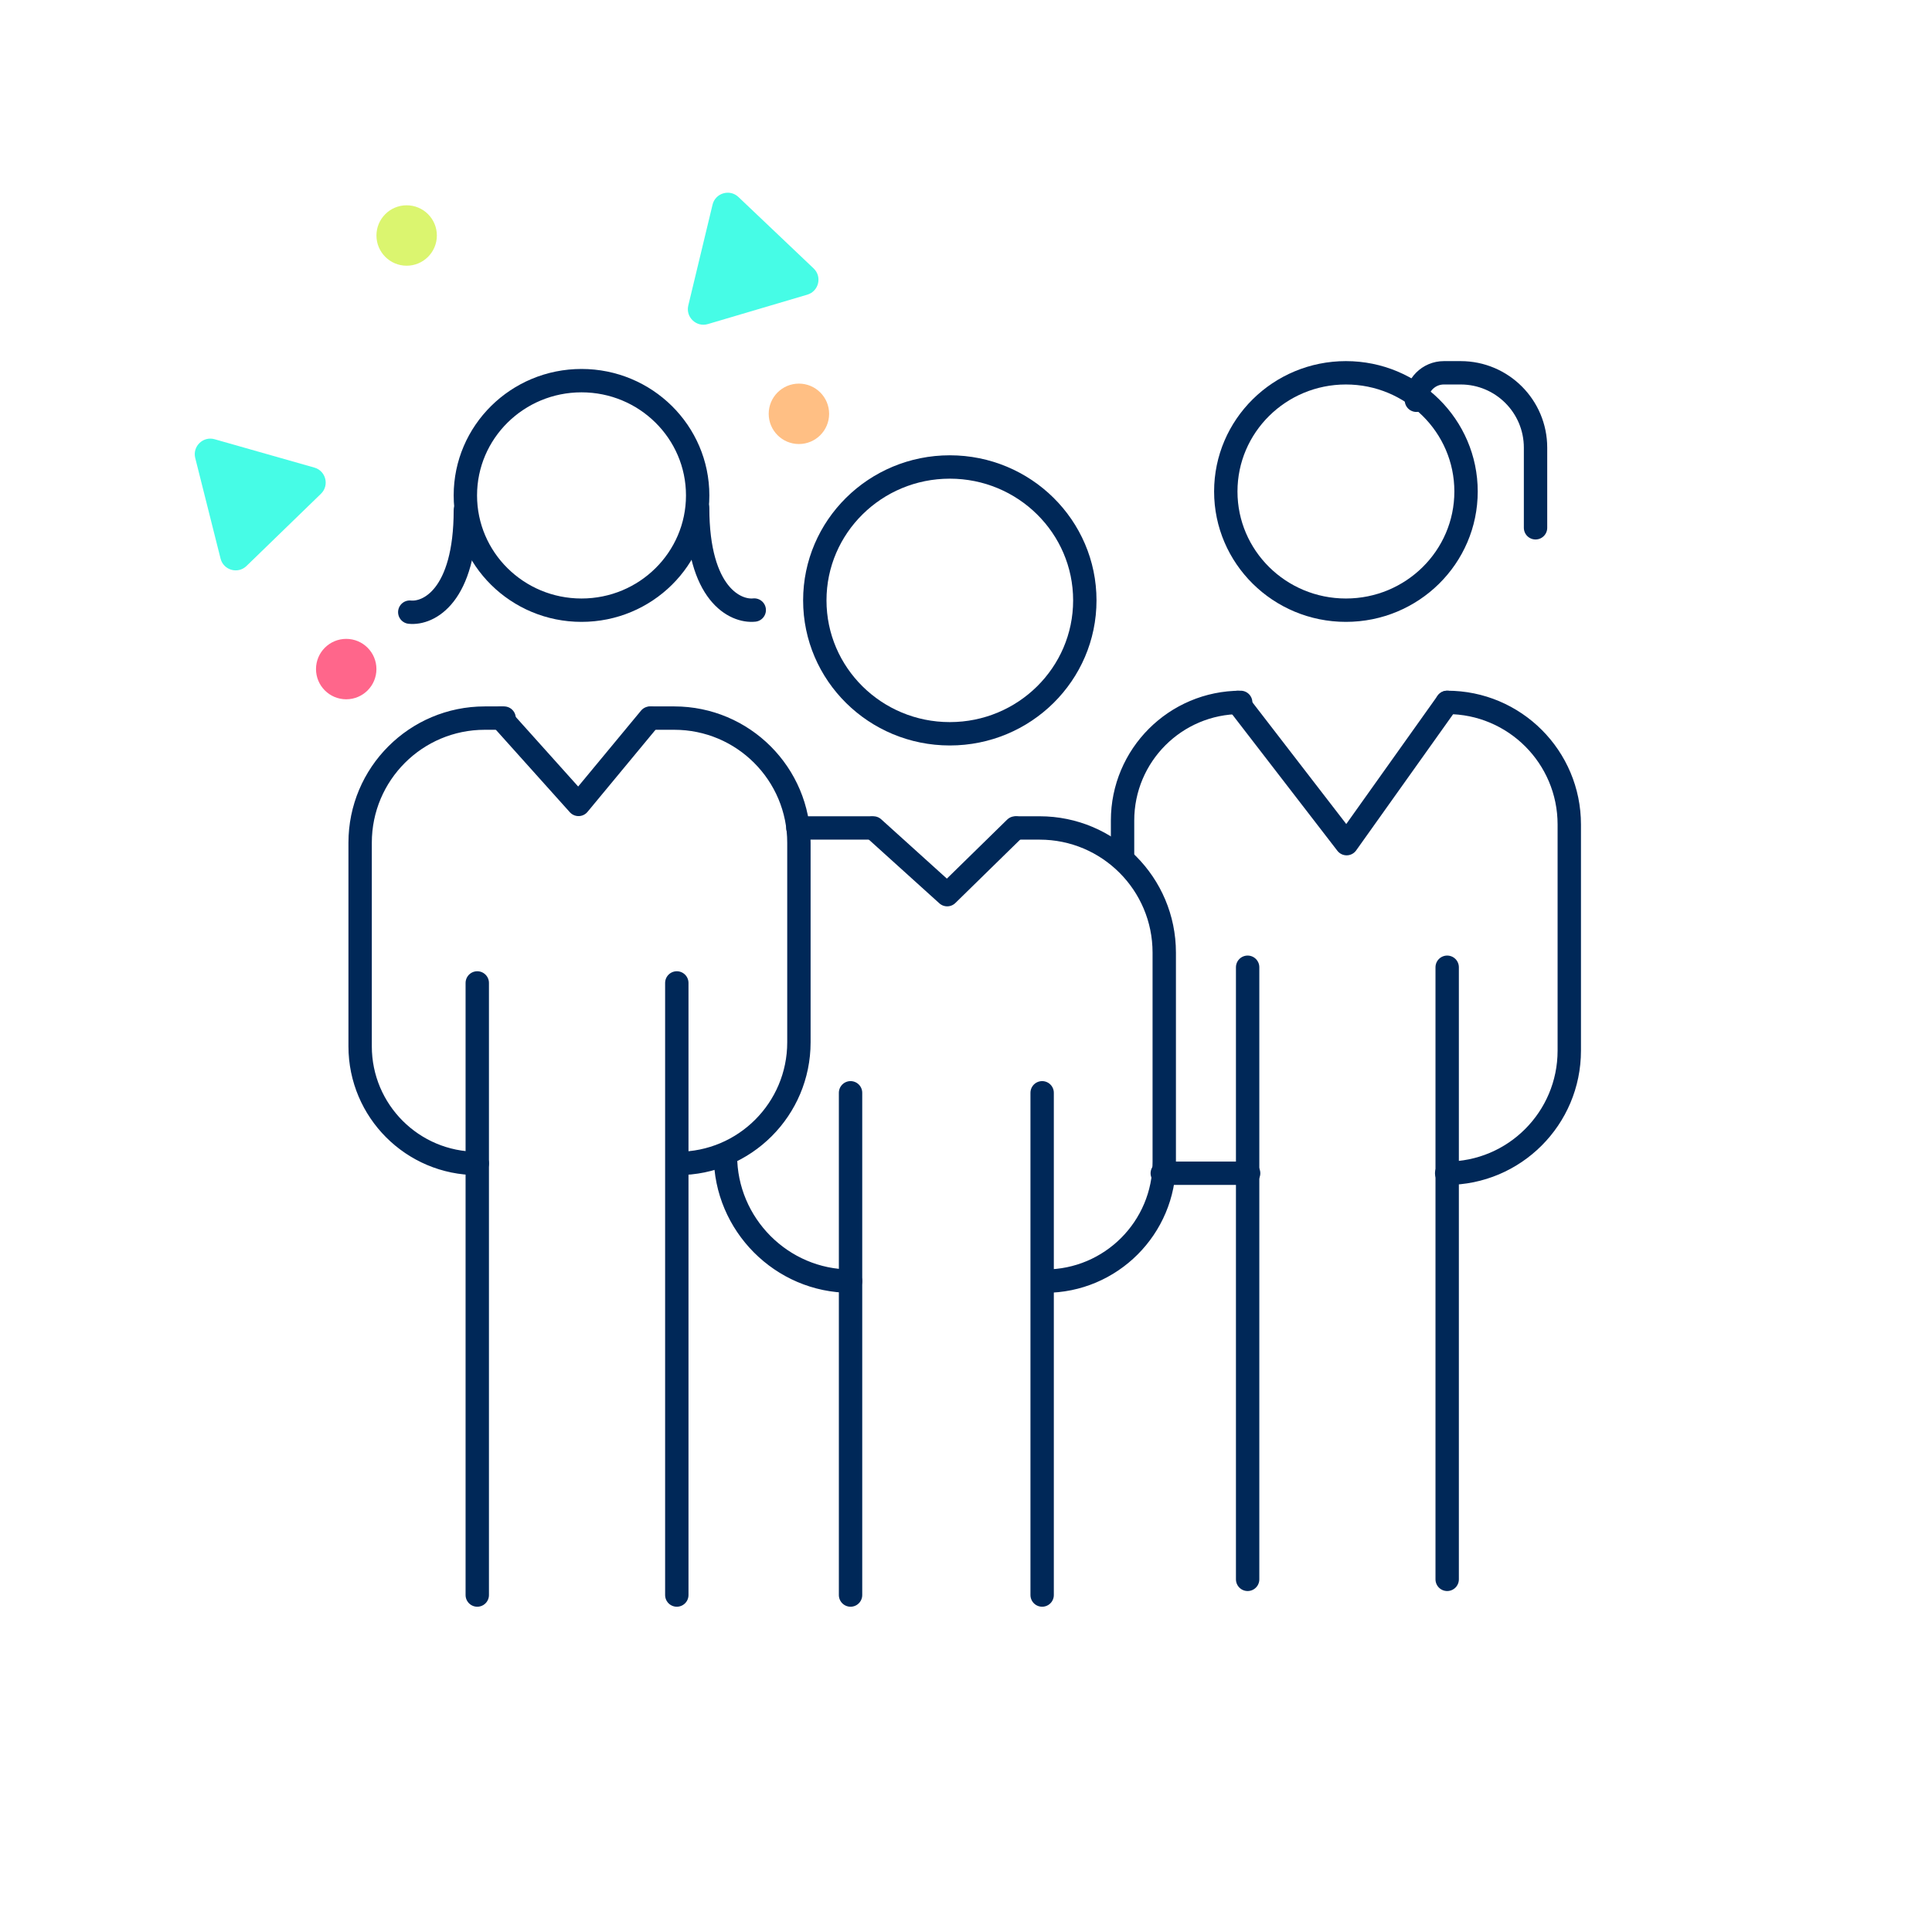 <svg width="124" height="124" viewBox="0 0 124 124" fill="none" xmlns="http://www.w3.org/2000/svg">
<ellipse cx="60.961" cy="38.534" rx="8.665" ry="8.562" stroke="#002858" stroke-width="1.5" stroke-linecap="round" stroke-linejoin="round"/>
<ellipse cx="86.384" cy="31.545" rx="7.71" ry="7.618" stroke="#002858" stroke-width="1.5" stroke-linecap="round" stroke-linejoin="round"/>
<path d="M98.554 33.875V28.733C98.554 26.079 96.402 23.927 93.748 23.927H92.671C91.697 23.927 90.908 24.717 90.908 25.69V25.69" stroke="#002858" stroke-width="1.5" stroke-linecap="round" stroke-linejoin="round"/>
<path d="M79.63 45.081V45.081C75.443 45.081 72.048 48.476 72.048 52.664V55.029M92.883 45.081V45.081C97.212 45.081 100.72 48.59 100.72 52.919V67.432C100.72 71.778 97.197 75.301 92.851 75.301V75.301M74.597 75.301H80.14" stroke="#002858" stroke-width="1.5" stroke-linecap="round" stroke-linejoin="round"/>
<path d="M79.439 45.081L86.43 54.147L92.883 45.081" stroke="#002858" stroke-width="1.5" stroke-linecap="round" stroke-linejoin="round"/>
<path d="M80.076 62.08V101.366" stroke="#002858" stroke-width="1.5" stroke-linecap="round" stroke-linejoin="round"/>
<path d="M92.883 62.08V101.366" stroke="#002858" stroke-width="1.5" stroke-linecap="round" stroke-linejoin="round"/>
<path d="M55.864 53.14H51.213M65.294 53.14H66.724C71.142 53.14 74.724 56.722 74.724 61.14V74.581C74.724 78.803 71.301 82.226 67.078 82.226V82.226M46.561 74.168V74.168C46.561 78.586 50.171 82.226 54.59 82.226V82.226" stroke="#002858" stroke-width="1.5" stroke-linecap="round" stroke-linejoin="round"/>
<path d="M56.055 53.14L60.793 57.421L65.167 53.14" stroke="#002858" stroke-width="1.5" stroke-linecap="round" stroke-linejoin="round"/>
<path d="M54.59 70.138V102.373" stroke="#002858" stroke-width="1.5" stroke-linecap="round" stroke-linejoin="round"/>
<path d="M66.887 70.138V102.373" stroke="#002858" stroke-width="1.5" stroke-linecap="round" stroke-linejoin="round"/>
<ellipse cx="37.323" cy="31.797" rx="7.455" ry="7.366" stroke="#002858" stroke-width="1.5" stroke-linecap="round" stroke-linejoin="round"/>
<path d="M26.3 39.289C27.489 39.415 29.868 38.282 29.868 32.742" stroke="#002858" stroke-width="1.5" stroke-linecap="round" stroke-linejoin="round"/>
<path d="M48.409 39.154C47.199 39.28 44.777 38.147 44.777 32.607" stroke="#002858" stroke-width="1.5" stroke-linecap="round" stroke-linejoin="round"/>
<path d="M32.353 46.089H31.114C26.695 46.089 23.114 49.67 23.114 54.089V67.153C23.114 71.305 26.48 74.671 30.632 74.671V74.671M41.815 46.089H43.276C47.695 46.089 51.276 49.67 51.276 54.089V66.898C51.276 71.191 47.796 74.671 43.503 74.671V74.671" stroke="#002858" stroke-width="1.5" stroke-linecap="round" stroke-linejoin="round"/>
<path d="M32.161 46.089L37.131 51.629L41.719 46.089" stroke="#002858" stroke-width="1.5" stroke-linecap="round" stroke-linejoin="round"/>
<path d="M30.632 63.087V102.373" stroke="#002858" stroke-width="1.5" stroke-linecap="round" stroke-linejoin="round"/>
<path d="M43.439 63.087V102.373" stroke="#002858" stroke-width="1.5" stroke-linecap="round" stroke-linejoin="round"/>
<path d="M20.177 30.011C20.918 30.221 21.152 31.155 20.6 31.691L15.822 36.325C15.27 36.861 14.344 36.598 14.156 35.852L12.531 29.397C12.344 28.65 13.034 27.98 13.775 28.191L20.177 30.011Z" fill="#46FCE6"/>
<path d="M45.432 20.8C44.694 21.018 43.996 20.355 44.176 19.607L45.733 13.136C45.913 12.387 46.836 12.114 47.394 12.644L52.22 17.228C52.778 17.759 52.553 18.694 51.815 18.912L45.432 20.8Z" fill="#46FCE6"/>
<ellipse cx="26.1" cy="15.115" rx="1.939" ry="1.939" fill="#DBF56F"/>
<circle cx="51.276" cy="26.56" r="1.939" fill="#FFBF84"/>
<circle cx="22.221" cy="42.943" r="1.939" fill="#FF668B"/>
</svg>
